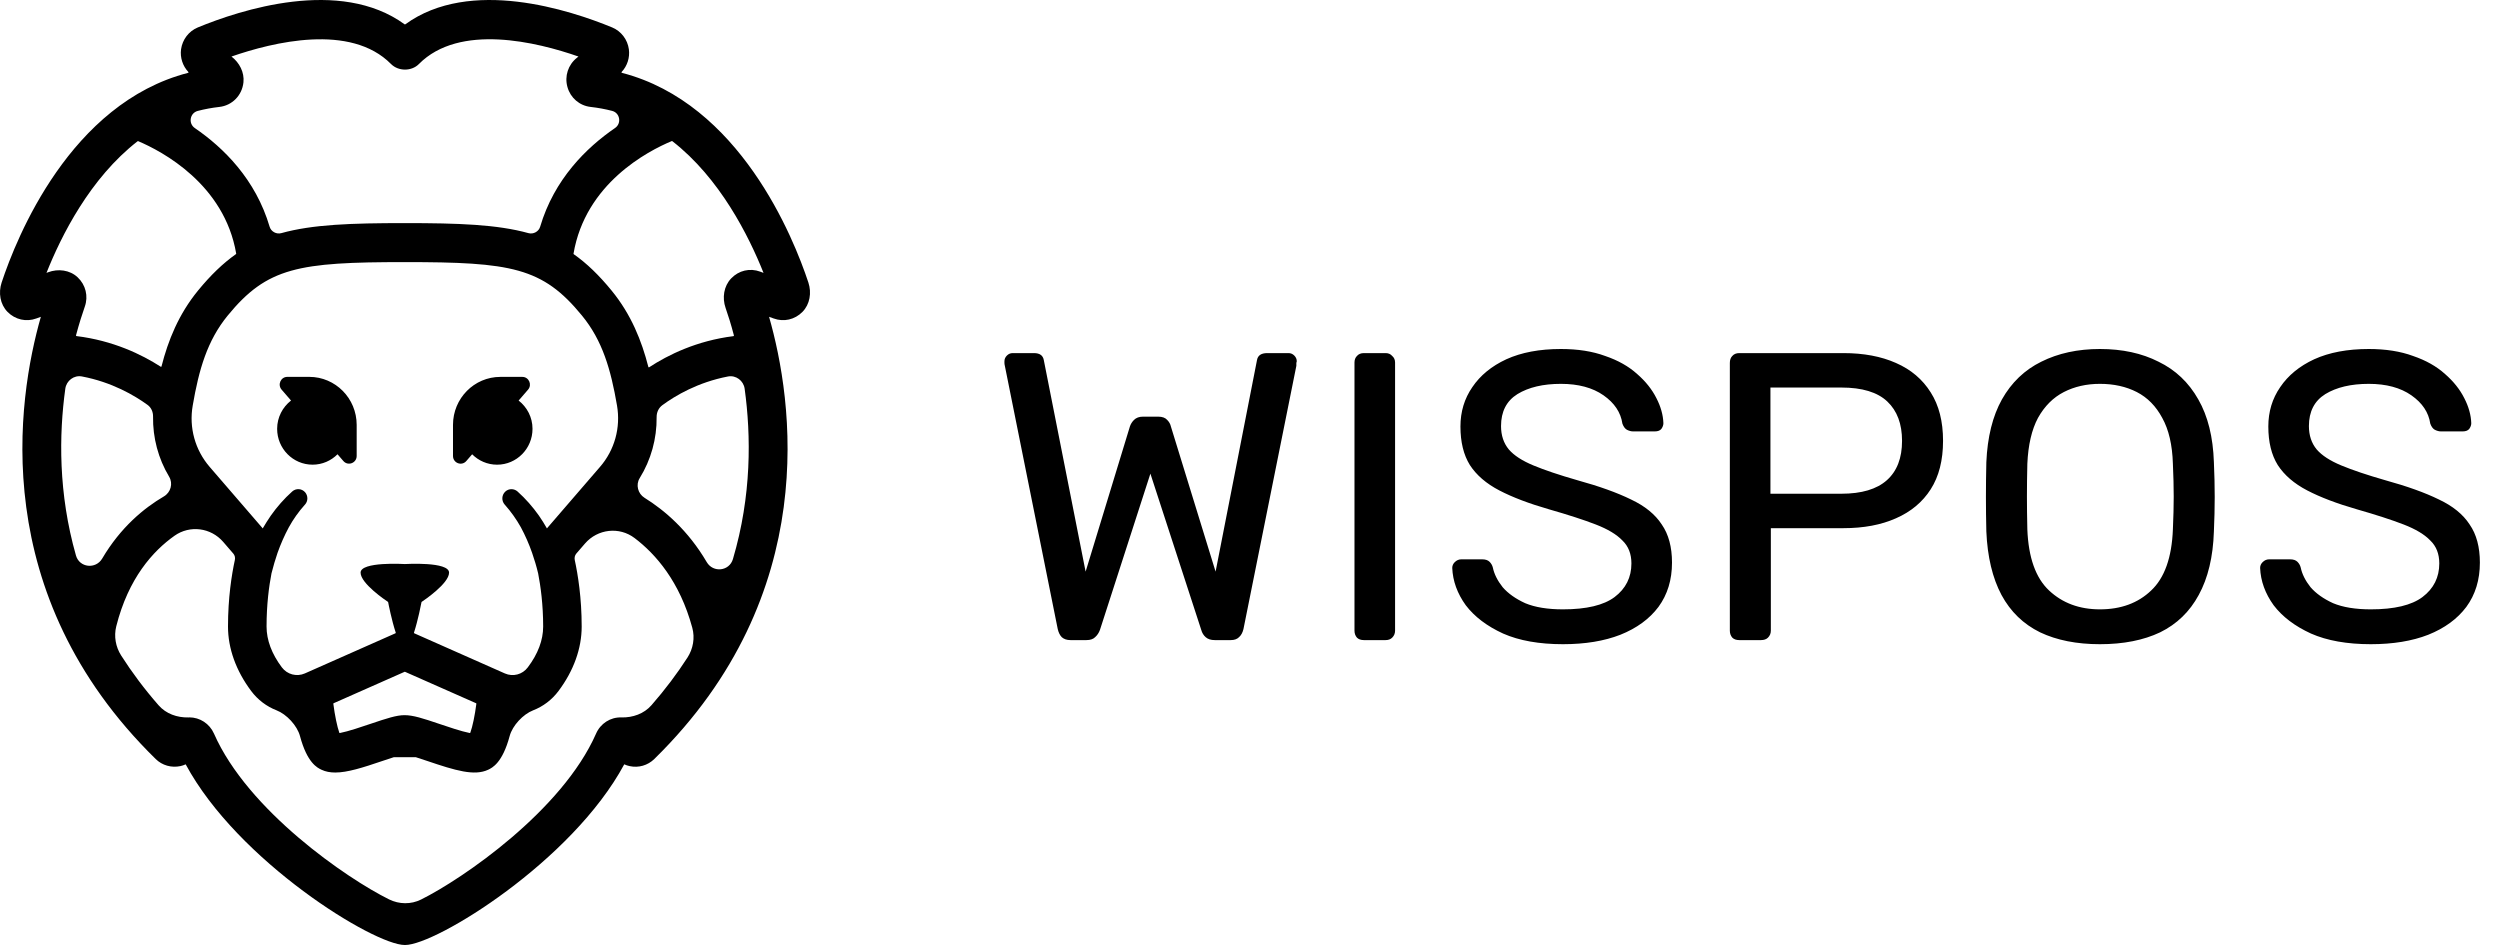 <svg width="500" height="190" viewBox="0 0 500 190" fill="none" xmlns="http://www.w3.org/2000/svg">
<g clip-path="url(#clip0_1_26)">
<path d="M160.489 62.38C161.984 60.862 162.349 58.546 161.677 56.511C158.697 47.49 147.927 20.658 124.37 14.566C124.292 14.546 124.268 14.455 124.322 14.398C125.456 13.203 125.996 11.515 125.774 9.858C125.51 7.907 124.231 6.237 122.443 5.491C114.008 2.018 94.015 -4.57 81.051 4.87C81.014 4.897 80.967 4.897 80.933 4.87C67.98 -4.57 47.976 2.018 39.555 5.491C37.75 6.24 36.487 7.911 36.211 9.858C35.988 11.515 36.541 13.203 37.675 14.398C37.729 14.455 37.706 14.546 37.628 14.566C14.057 20.658 3.304 47.49 0.324 56.515C-0.348 58.55 0.017 60.865 1.512 62.384C3.041 63.936 5.265 64.439 7.276 63.69L8.171 63.362C3.439 79.947 -2.545 118.801 31.138 151.802C32.434 153.081 34.283 153.597 36.072 153.223C36.444 153.145 36.798 153.02 37.135 152.865C47.557 172.258 74.797 189.001 80.963 189.001H81.024C87.19 189.001 114.43 172.258 124.849 152.865C125.19 153.02 125.558 153.145 125.929 153.223C127.718 153.614 129.55 153.081 130.86 151.802C164.529 118.801 158.562 79.947 153.813 63.362L154.725 63.69C156.74 64.439 158.96 63.936 160.489 62.38ZM39.542 22.187C40.932 21.823 42.373 21.556 43.872 21.387C46.403 21.104 48.415 19.113 48.691 16.46C48.901 14.465 47.888 12.535 46.312 11.32L46.295 11.306C54.574 8.434 70.113 4.597 78.219 12.818C79.684 14.286 82.32 14.286 83.768 12.818C91.892 4.597 107.43 8.417 115.692 11.306L115.385 11.556C113.627 12.943 112.874 15.238 113.489 17.408C114.089 19.578 115.908 21.138 118.129 21.387C119.611 21.553 121.045 21.819 122.429 22.177C124.002 22.585 124.356 24.678 123.013 25.599C117.265 29.541 110.843 35.846 108.028 45.353C107.741 46.325 106.668 46.896 105.699 46.629C99.438 44.894 91.723 44.621 80.963 44.621C70.214 44.621 62.499 44.891 56.252 46.629C55.286 46.896 54.216 46.325 53.929 45.357C51.125 35.853 44.709 29.548 38.961 25.61C37.618 24.688 37.972 22.599 39.542 22.187ZM100.94 100.92L101.001 100.984C102.202 102.341 103.266 103.839 104.177 105.463C105.054 107.099 105.81 108.817 106.428 110.596C106.89 111.922 107.292 113.266 107.616 114.636C107.63 114.653 107.63 114.666 107.63 114.683C108.122 117.228 108.632 120.893 108.632 125.308C108.632 128.021 107.599 130.769 105.564 133.469C104.484 134.92 102.587 135.402 100.971 134.687L82.853 126.658C82.803 126.634 82.776 126.58 82.796 126.526C83.606 124.022 84.227 120.819 84.301 120.431C84.308 120.4 84.315 120.387 84.338 120.373C84.774 120.083 89.813 116.691 89.813 114.528C89.813 112.277 81.065 112.807 80.967 112.81C80.963 112.81 80.97 112.81 80.967 112.81C80.865 112.803 72.118 112.277 72.118 114.528C72.118 116.691 77.153 120.087 77.592 120.373C77.615 120.39 77.622 120.404 77.629 120.431C77.703 120.819 78.324 124.022 79.148 126.526C79.165 126.58 79.141 126.634 79.09 126.658L60.973 134.684C59.34 135.402 57.443 134.903 56.363 133.465C54.345 130.765 53.312 128.018 53.312 125.304C53.312 120.89 53.805 117.221 54.297 114.68C54.297 114.663 54.314 114.633 54.314 114.616C54.652 113.259 55.053 111.916 55.502 110.589C56.133 108.811 56.889 107.093 57.767 105.456C58.661 103.832 59.724 102.334 60.943 100.977L61.004 100.913C61.621 100.228 61.635 99.165 61.02 98.449C60.342 97.683 59.201 97.622 58.445 98.294C56.825 99.745 55.391 101.382 54.159 103.13C53.589 103.957 53.049 104.815 52.542 105.689C52.525 105.658 52.495 105.611 52.465 105.581L41.935 93.38C39.022 90.008 37.773 85.53 38.543 81.115C39.775 73.923 41.442 68.118 45.542 63.109C53.437 53.467 59.694 52.421 80.967 52.421C102.24 52.421 108.5 53.467 116.391 63.109C120.505 68.118 122.172 73.923 123.404 81.115C124.16 85.53 122.925 90.008 119.999 93.38L109.469 105.581C109.439 105.611 109.408 105.658 109.391 105.689C108.899 104.815 108.359 103.957 107.788 103.13C106.556 101.382 105.122 99.745 103.502 98.294C102.81 97.686 101.76 97.67 101.068 98.311C100.323 98.999 100.262 100.154 100.94 100.92ZM95.273 140.759C94.97 143.094 94.514 145.288 94.065 146.537C94.045 146.587 94.001 146.614 93.947 146.604C92.314 146.29 89.489 145.332 87.822 144.765C84.555 143.658 82.627 143.033 80.899 143.033C79.31 143.033 77.382 143.658 74.115 144.765C72.448 145.332 69.623 146.29 67.976 146.604C67.922 146.614 67.875 146.587 67.858 146.537C67.426 145.288 66.967 143.094 66.667 140.759C66.66 140.711 66.687 140.664 66.731 140.644L80.919 134.363C80.947 134.349 80.977 134.349 81.007 134.363L95.209 140.644C95.253 140.664 95.28 140.711 95.273 140.759ZM9.625 54.452L9.295 54.577C12.234 47.176 18.016 35.627 27.53 28.242C27.56 28.222 27.594 28.215 27.628 28.229C32.434 30.264 44.874 36.848 47.237 50.716C47.243 50.757 47.227 50.797 47.193 50.821C44.577 52.674 42.114 55.047 39.602 58.114C35.721 62.863 33.625 68.074 32.299 73.288C32.282 73.356 32.211 73.386 32.154 73.349C28.32 70.875 22.596 68.115 15.299 67.217C15.231 67.21 15.184 67.136 15.201 67.068C15.822 64.74 16.44 62.802 16.956 61.334C17.702 59.242 17.138 56.967 15.515 55.448C13.949 53.987 11.623 53.7 9.625 54.452ZM15.191 111.096C11.654 98.669 11.789 86.971 13.061 77.743C13.284 76.124 14.796 74.99 16.382 75.29C22.366 76.424 26.882 79.07 29.518 80.984C30.25 81.517 30.625 82.391 30.611 83.305C30.544 87.558 31.651 91.716 33.828 95.344C34.645 96.708 34.148 98.48 32.785 99.279C28.775 101.629 24.114 105.476 20.442 111.706C19.146 113.9 15.889 113.546 15.191 111.096ZM137.495 131.511C135.43 134.711 133.043 137.9 130.293 141.042C128.791 142.76 126.563 143.533 124.299 143.486C124.289 143.486 124.279 143.486 124.265 143.486C122.091 143.408 120.087 144.704 119.209 146.732C112.429 162.143 92.489 175.788 84.207 179.909C82.192 180.911 79.833 180.874 77.818 179.879C69.397 175.714 49.552 162.099 42.795 146.719C41.918 144.738 39.991 143.472 37.847 143.472C37.8 143.472 37.77 143.472 37.723 143.489C37.712 143.489 37.702 143.489 37.689 143.489C35.431 143.536 33.214 142.767 31.718 141.056C28.85 137.778 26.369 134.451 24.236 131.106C23.132 129.378 22.751 127.262 23.25 125.271C25.667 115.648 30.591 110.198 34.908 107.147C37.979 104.977 42.174 105.523 44.641 108.379L46.663 110.721C46.957 111.065 47.078 111.531 46.97 112C46.339 114.903 45.6 119.567 45.6 125.311C45.6 129.695 47.203 134.144 50.224 138.184C51.57 139.989 53.342 141.299 55.3 142.061C57.315 142.844 59.434 145.109 59.998 147.215C61.435 152.595 63.464 153.55 64.294 153.945C65.111 154.336 66.036 154.505 67.055 154.505C69.461 154.505 72.496 153.553 76.566 152.166C77.221 151.947 78.017 151.68 78.76 151.441C80.258 151.437 81.649 151.437 83.147 151.434C83.903 151.673 84.71 151.947 85.368 152.166C91.163 154.134 94.879 155.241 97.639 153.945C98.456 153.55 100.485 152.595 101.932 147.208C102.496 145.106 104.619 142.844 106.627 142.065C108.591 141.305 110.363 139.993 111.713 138.184C114.734 134.144 116.337 129.695 116.337 125.311C116.337 119.57 115.581 114.903 114.95 112C114.859 111.531 114.967 111.065 115.257 110.721L117.005 108.699C119.53 105.783 123.85 105.287 126.914 107.609C131.147 110.815 135.956 116.317 138.457 125.551C139.011 127.579 138.629 129.753 137.495 131.511ZM146.584 111.821C145.865 114.251 142.625 114.602 141.346 112.419C137.61 106.053 132.892 102.034 128.896 99.553C127.579 98.736 127.114 96.954 127.934 95.631C130.202 91.969 131.373 87.74 131.326 83.424C131.315 82.479 131.717 81.588 132.473 81.034C135.052 79.134 139.554 76.458 145.595 75.297C147.185 74.99 148.707 76.127 148.93 77.747C150.226 87.156 150.34 99.124 146.584 111.821ZM152.041 54.328C149.983 53.565 147.762 54.081 146.233 55.684C144.755 57.23 144.411 59.552 145.116 61.581C145.615 63.018 146.213 64.871 146.783 67.085C146.8 67.153 146.756 67.224 146.689 67.23C139.361 68.145 133.637 70.963 129.82 73.461C129.763 73.498 129.692 73.467 129.675 73.4C128.332 68.155 126.239 62.9 122.324 58.118C119.83 55.067 117.366 52.674 114.747 50.838C114.714 50.814 114.697 50.774 114.704 50.733C117.083 36.707 129.55 30.213 134.36 28.212C134.393 28.198 134.427 28.205 134.454 28.225C143.968 35.606 149.75 47.176 152.706 54.577L152.041 54.328Z" fill="black"/>
<path d="M106.502 85.766C106.502 83.454 105.402 81.419 103.725 80.11L105.611 77.929C106.472 76.934 105.773 75.378 104.467 75.378H100.073C94.842 75.378 90.599 79.671 90.599 84.966V91.193C90.599 92.614 92.337 93.276 93.262 92.206L94.43 90.856C95.709 92.142 97.471 92.938 99.418 92.938C103.33 92.938 106.502 89.725 106.502 85.766Z" fill="black"/>
<path d="M61.858 75.374H57.463C56.157 75.374 55.458 76.93 56.319 77.926L58.206 80.106C56.528 81.419 55.428 83.451 55.428 85.763C55.428 89.725 58.601 92.935 62.516 92.935C64.463 92.935 66.221 92.138 67.504 90.852L68.672 92.202C69.596 93.272 71.335 92.611 71.335 91.19V84.963C71.331 79.668 67.089 75.374 61.858 75.374Z" fill="black"/>
<path d="M214.089 128.02C213.378 128.02 212.804 127.829 212.367 127.446C211.984 127.064 211.711 126.517 211.547 125.806L200.969 73.162C200.914 72.944 200.887 72.752 200.887 72.588C200.887 72.424 200.887 72.315 200.887 72.26C200.887 71.823 201.051 71.44 201.379 71.112C201.707 70.784 202.09 70.62 202.527 70.62H206.791C207.939 70.62 208.595 71.085 208.759 72.014L217.123 114.326L225.979 85.298C226.143 84.806 226.416 84.369 226.799 83.986C227.236 83.549 227.838 83.33 228.603 83.33H231.637C232.457 83.33 233.058 83.549 233.441 83.986C233.824 84.369 234.07 84.806 234.179 85.298L243.117 114.326L251.399 72.014C251.563 71.085 252.246 70.62 253.449 70.62H257.713C258.15 70.62 258.533 70.784 258.861 71.112C259.189 71.44 259.353 71.823 259.353 72.26C259.353 72.315 259.326 72.424 259.271 72.588C259.271 72.752 259.271 72.944 259.271 73.162L248.693 125.806C248.529 126.517 248.228 127.064 247.791 127.446C247.408 127.829 246.862 128.02 246.151 128.02H242.953C242.188 128.02 241.586 127.829 241.149 127.446C240.712 127.064 240.411 126.572 240.247 125.97L230.079 94.728L219.993 125.97C219.774 126.572 219.446 127.064 219.009 127.446C218.626 127.829 218.052 128.02 217.287 128.02H214.089ZM272.783 128.02C272.182 128.02 271.717 127.856 271.389 127.528C271.061 127.146 270.897 126.681 270.897 126.134V72.506C270.897 71.96 271.061 71.522 271.389 71.194C271.717 70.812 272.182 70.62 272.783 70.62H277.129C277.676 70.62 278.113 70.812 278.441 71.194C278.824 71.522 279.015 71.96 279.015 72.506V126.134C279.015 126.681 278.824 127.146 278.441 127.528C278.113 127.856 277.676 128.02 277.129 128.02H272.783ZM312.589 128.84C307.833 128.84 303.842 128.13 300.617 126.708C297.392 125.232 294.904 123.346 293.155 121.05C291.46 118.7 290.558 116.212 290.449 113.588C290.449 113.151 290.613 112.768 290.941 112.44C291.324 112.058 291.761 111.866 292.253 111.866H296.435C297.091 111.866 297.583 112.03 297.911 112.358C298.239 112.686 298.458 113.069 298.567 113.506C298.84 114.818 299.496 116.13 300.535 117.442C301.628 118.7 303.132 119.766 305.045 120.64C307.013 121.46 309.528 121.87 312.589 121.87C317.29 121.87 320.734 121.05 322.921 119.41C325.162 117.716 326.283 115.474 326.283 112.686C326.283 110.773 325.682 109.242 324.479 108.094C323.331 106.892 321.554 105.826 319.149 104.896C316.744 103.967 313.628 102.956 309.801 101.862C305.81 100.714 302.503 99.457 299.879 98.09C297.255 96.724 295.287 95.029 293.975 93.006C292.718 90.984 292.089 88.414 292.089 85.298C292.089 82.346 292.882 79.722 294.467 77.426C296.052 75.076 298.321 73.217 301.273 71.85C304.28 70.484 307.915 69.8 312.179 69.8C315.568 69.8 318.52 70.265 321.035 71.194C323.604 72.069 325.736 73.272 327.431 74.802C329.126 76.278 330.41 77.891 331.285 79.64C332.16 81.335 332.624 83.002 332.679 84.642C332.679 85.025 332.542 85.408 332.269 85.79C331.996 86.118 331.558 86.282 330.957 86.282H326.611C326.228 86.282 325.818 86.173 325.381 85.954C324.998 85.736 324.698 85.326 324.479 84.724C324.151 82.483 322.894 80.597 320.707 79.066C318.52 77.536 315.678 76.77 312.179 76.77C308.626 76.77 305.728 77.454 303.487 78.82C301.3 80.187 300.207 82.319 300.207 85.216C300.207 87.075 300.726 88.633 301.765 89.89C302.804 91.093 304.444 92.159 306.685 93.088C308.926 94.018 311.851 95.002 315.459 96.04C319.832 97.243 323.413 98.528 326.201 99.894C328.989 101.206 331.039 102.874 332.351 104.896C333.718 106.864 334.401 109.406 334.401 112.522C334.401 115.966 333.499 118.918 331.695 121.378C329.891 123.784 327.349 125.642 324.069 126.954C320.844 128.212 317.017 128.84 312.589 128.84ZM347.855 128.02C347.253 128.02 346.789 127.856 346.461 127.528C346.133 127.146 345.969 126.681 345.969 126.134V72.588C345.969 71.987 346.133 71.522 346.461 71.194C346.789 70.812 347.253 70.62 347.855 70.62H368.683C372.728 70.62 376.227 71.276 379.179 72.588C382.185 73.9 384.509 75.868 386.149 78.492C387.789 81.062 388.609 84.287 388.609 88.168C388.609 92.05 387.789 95.275 386.149 97.844C384.509 100.414 382.185 102.354 379.179 103.666C376.227 104.978 372.728 105.634 368.683 105.634H354.169V126.134C354.169 126.681 353.977 127.146 353.595 127.528C353.267 127.856 352.802 128.02 352.201 128.02H347.855ZM354.087 98.746H368.273C372.318 98.746 375.352 97.844 377.375 96.04C379.397 94.236 380.409 91.612 380.409 88.168C380.409 84.779 379.425 82.155 377.457 80.296C375.489 78.438 372.427 77.508 368.273 77.508H354.087V98.746ZM419.982 128.84C415.335 128.84 411.345 128.048 408.01 126.462C404.675 124.822 402.106 122.335 400.302 119C398.498 115.611 397.487 111.374 397.268 106.29C397.213 103.885 397.186 101.589 397.186 99.402C397.186 97.161 397.213 94.838 397.268 92.432C397.487 87.403 398.525 83.221 400.384 79.886C402.297 76.497 404.921 73.982 408.256 72.342C411.645 70.648 415.554 69.8 419.982 69.8C424.465 69.8 428.373 70.648 431.708 72.342C435.097 73.982 437.749 76.497 439.662 79.886C441.575 83.221 442.614 87.403 442.778 92.432C442.887 94.838 442.942 97.161 442.942 99.402C442.942 101.589 442.887 103.885 442.778 106.29C442.614 111.374 441.603 115.611 439.744 119C437.94 122.335 435.371 124.822 432.036 126.462C428.701 128.048 424.683 128.84 419.982 128.84ZM419.982 121.87C424.191 121.87 427.608 120.613 430.232 118.098C432.911 115.584 434.359 111.511 434.578 105.88C434.687 103.42 434.742 101.234 434.742 99.32C434.742 97.352 434.687 95.166 434.578 92.76C434.469 88.988 433.758 85.927 432.446 83.576C431.189 81.226 429.494 79.504 427.362 78.41C425.23 77.317 422.77 76.77 419.982 76.77C417.303 76.77 414.898 77.317 412.766 78.41C410.634 79.504 408.912 81.226 407.6 83.576C406.343 85.927 405.632 88.988 405.468 92.76C405.413 95.166 405.386 97.352 405.386 99.32C405.386 101.234 405.413 103.42 405.468 105.88C405.687 111.511 407.135 115.584 409.814 118.098C412.493 120.613 415.882 121.87 419.982 121.87ZM474.164 128.84C469.408 128.84 465.417 128.13 462.192 126.708C458.967 125.232 456.479 123.346 454.73 121.05C453.035 118.7 452.133 116.212 452.024 113.588C452.024 113.151 452.188 112.768 452.516 112.44C452.899 112.058 453.336 111.866 453.828 111.866H458.01C458.666 111.866 459.158 112.03 459.486 112.358C459.814 112.686 460.033 113.069 460.142 113.506C460.415 114.818 461.071 116.13 462.11 117.442C463.203 118.7 464.707 119.766 466.62 120.64C468.588 121.46 471.103 121.87 474.164 121.87C478.865 121.87 482.309 121.05 484.496 119.41C486.737 117.716 487.858 115.474 487.858 112.686C487.858 110.773 487.257 109.242 486.054 108.094C484.906 106.892 483.129 105.826 480.724 104.896C478.319 103.967 475.203 102.956 471.376 101.862C467.385 100.714 464.078 99.457 461.454 98.09C458.83 96.724 456.862 95.029 455.55 93.006C454.293 90.984 453.664 88.414 453.664 85.298C453.664 82.346 454.457 79.722 456.042 77.426C457.627 75.076 459.896 73.217 462.848 71.85C465.855 70.484 469.49 69.8 473.754 69.8C477.143 69.8 480.095 70.265 482.61 71.194C485.179 72.069 487.311 73.272 489.006 74.802C490.701 76.278 491.985 77.891 492.86 79.64C493.735 81.335 494.199 83.002 494.254 84.642C494.254 85.025 494.117 85.408 493.844 85.79C493.571 86.118 493.133 86.282 492.532 86.282H488.186C487.803 86.282 487.393 86.173 486.956 85.954C486.573 85.736 486.273 85.326 486.054 84.724C485.726 82.483 484.469 80.597 482.282 79.066C480.095 77.536 477.253 76.77 473.754 76.77C470.201 76.77 467.303 77.454 465.062 78.82C462.875 80.187 461.782 82.319 461.782 85.216C461.782 87.075 462.301 88.633 463.34 89.89C464.379 91.093 466.019 92.159 468.26 93.088C470.501 94.018 473.426 95.002 477.034 96.04C481.407 97.243 484.988 98.528 487.776 99.894C490.564 101.206 492.614 102.874 493.926 104.896C495.293 106.864 495.976 109.406 495.976 112.522C495.976 115.966 495.074 118.918 493.27 121.378C491.466 123.784 488.924 125.642 485.644 126.954C482.419 128.212 478.592 128.84 474.164 128.84Z" fill="black"/>
</g>
<defs>
<clipPath id="clip0_1_26">
<rect width="500" height="190" fill="white"/>
</clipPath>
</defs>
</svg>
